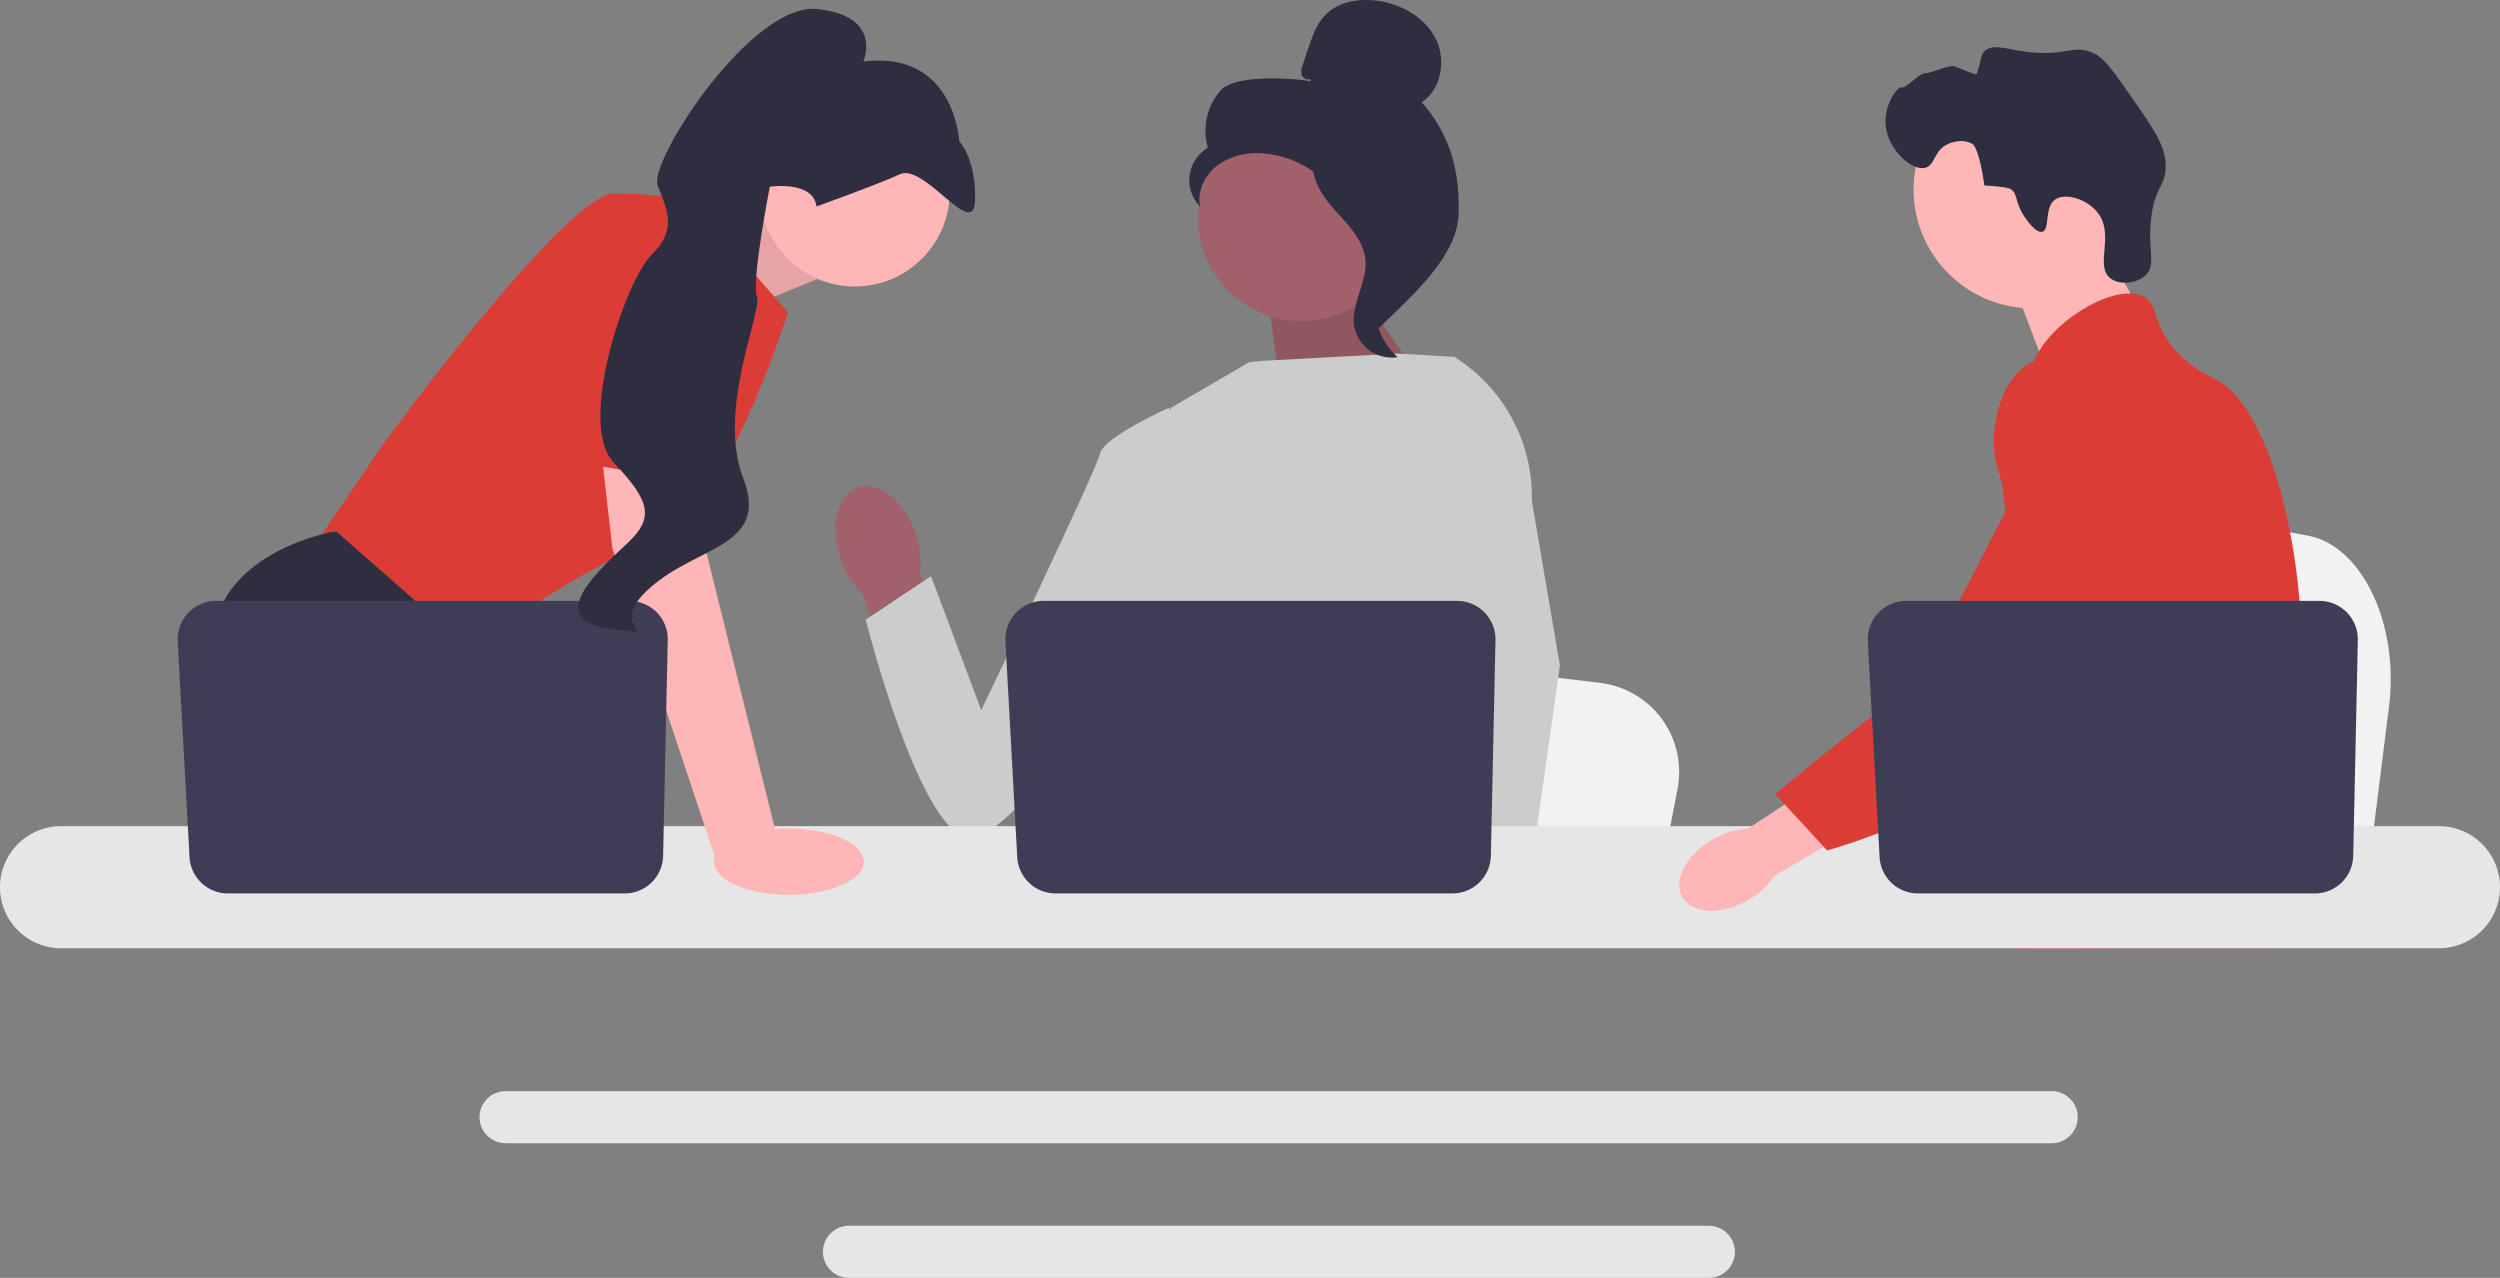 <svg xmlns="http://www.w3.org/2000/svg" width="631.165" height="322.618" viewBox="0 0 631.165 322.618">
  <rect x="0" y="0" width="631.165" height="322.618" fill="#808080" stroke="none"/>
  <g id="undraw_engineering_team_a7n2" transform="translate(0 0)">
    <path id="パス_22" data-name="パス 22" d="M788.96,223.586l-1.977,15.744-4.907,39.1H683.5c.77-8.765,1.822-21.38,2.946-35,.111-1.36.227-2.729.338-4.106,2.819-34.233,5.9-72.972,5.9-72.972l12.96,2.414,25.144,4.676,10.246,1.9,27.437,5.109c13.68,2.542,23.09,22.349,20.487,43.125Z" transform="translate(-185.811 -45.225)" fill="#f2f2f2"/>
    <path id="パス_23" data-name="パス 23" d="M718.046,79.358l12.123,21.214-23.3,16.512L696.93,91.008Z" transform="translate(-189.463 -21.574)" fill="#ffb6b6"/>
    <circle id="楕円形_10" data-name="楕円形 10" cx="30.032" cy="30.032" r="30.032" transform="translate(483.119 17.79)" fill="#ffb6b6"/>
    <path id="パス_24" data-name="パス 24" d="M688.717,58.982c-2.385-3.629-1.449-5.527-3.445-6.861,0,0-.8-.537-6.553-.843h0c-1.287-9.265-2.894-10.388-2.894-10.388-1.852-1.295-4.6-.874-6.31-.082-3.616,1.675-3.2,5.293-5.632,5.986-3.364.956-9.484-4.436-10.086-10.608-.492-5.035,2.752-9.926,4.039-9.667s4.33-3.643,5.979-3.583c1.126.041,5.728-1.959,6.966-1.8,1.352.171,5.809,2.5,6,1.966,1.291-3.693.911-4.718,2.007-5.774,1.941-1.872,5.116-.568,10.1.131,10.248,1.44,12.037-1.939,17.289.351,2.653,1.157,4.873,4.277,9.2,10.471,6.058,8.661,9.087,12.992,9.106,18.043.02,5.151-2.475,4.824-3.57,12.45-1.22,8.489,1.372,12.371-1.459,15.128-2.188,2.131-6.636,2.637-8.972.767-4-3.2,1.235-10.931-3.192-16.577-2.718-3.466-8.183-5.008-10.686-3.295-2.831,1.937-1.271,7.623-3.262,8.162-1.7.462-4.2-3.341-4.619-3.973Z" transform="translate(-177.723 -4.447)" fill="#2f2e41"/>
    <path id="パス_25" data-name="パス 25" d="M763.677,200.478c-.838,14.323-4.165,18.844-5.33,35.759-.255,3.714-.407,8.024-.407,13.165,0,1.311.007,2.578.007,3.816a62.9,62.9,0,0,1-.357,7.653,33.721,33.721,0,0,1-1.3,6.189H691.612c-.007-.015-.007-.029-.015-.044a44.944,44.944,0,0,1-.8-4.725q-.087-.721-.153-1.42c-.058-.546-.11-1.085-.16-1.616a41.95,41.95,0,0,0-.86-6.036,15.462,15.462,0,0,0-4.092-7.536,20.632,20.632,0,0,0-2.839-2.417c-.182-.124-.357-.248-.539-.372-2.578-1.77-5.017-3.044-7.129-6.655a1.825,1.825,0,0,1-.094-.16,22.112,22.112,0,0,1-2-4.507,14.687,14.687,0,0,1-.371-8.148c1.872-7,8.8-7.7,14.468-14.782a24.811,24.811,0,0,0,1.791-2.549c2.563-4.165,3.255-7.835,4.07-12.2.131-.706.247-1.405.342-2.082.073-.51.139-1.012.19-1.508a39.677,39.677,0,0,0-.3-10.944c-1.733-10.493-6.845-16.988-3.233-26.4a23.9,23.9,0,0,1,4.369-7.077c3.437-4.027,6.969-6.641,6.357-11.839-.619-5.243-4.595-5.964-5.039-10.544a11.95,11.95,0,0,1,1.951-7.15v-.007c4.544-7.711,15.888-14.811,23.1-14.585a7.237,7.237,0,0,1,3.495.91c3.561,2.1,2.076,6.677,7.53,13.1a29.864,29.864,0,0,0,10.383,7.58c6.9,3.6,12.5,14.206,16.31,27.772.029.1.058.2.087.313a155.313,155.313,0,0,1,4.835,27.932c.349,4.143.553,8.308.6,12.429.037,3.291-.036,6.146-.189,8.687Z" transform="translate(-182.725 -27.661)" fill="#dc3c36"/>
    <g id="グループ_23" data-name="グループ 23" transform="translate(505.523 105.437)">
      <path id="パス_26" data-name="パス 26" d="M723.632,303.108l-1.319,3.67-.83,2.3-1.922,5.353-2.228,6.189H703.01l2.4-6.189,1.114-2.883,1.849-4.769,3.1-8.01Z" transform="translate(-696.639 -186.658)" fill="#ffb6b6"/>
      <path id="パス_27" data-name="パス 27" d="M764.584,161.568c-.036.474-.087,1-.139,1.566-.567,5.781-1.908,16.128-3.866,27.932-1.034,6.225-2.243,12.859-3.6,19.449-2.927,14.221-6.568,28.223-10.682,37.427a45.647,45.647,0,0,1-2.265,4.485q-.884,1.518-1.857,2.993a87.971,87.971,0,0,1-6.888,9.138c-.095.124-.2.24-.313.364-.393.466-.8.925-1.209,1.383-2,2.25-4.034,4.347-6.007,6.269-2.4,2.345-4.719,4.42-6.794,6.189H697.7l-.095-.044-3.349-1.485s.954-1.121,2.549-3.24c.328-.43.677-.9,1.056-1.42.466-.634.968-1.333,1.507-2.09,1.121-1.587,2.4-3.451,3.764-5.563,2.651-4.085,5.672-9.109,8.724-14.927.35-.677.706-1.362,1.063-2.054.007-.022.022-.044.029-.065.6-1.18,1.2-2.4,1.8-3.634a77.641,77.641,0,0,0,6.925-22.1,86.269,86.269,0,0,0,1.172-15.765,45.475,45.475,0,0,0-2.14-12.626v-.007c-.292-.9-.619-1.791-.991-2.68a35.818,35.818,0,0,0-2.381-4.718c-4.114-6.83-7.456-7.114-10.114-14.556-.786-2.206-2.57-7.186-2.024-12.444v-.007a16.945,16.945,0,0,1,.321-1.959v-.007c.036-.182.087-.371.139-.553a14.786,14.786,0,0,1,2.14-4.719,16.425,16.425,0,0,1,7.289-5.73l.008-.007a20.805,20.805,0,0,1,5.825-1.493c10.638-.946,18.888,8,23.4,12.881a67.459,67.459,0,0,0,4.791,4.755c11.337,10.122,14.446,3.655,15.254.313a11.524,11.524,0,0,0,.226-1.253Z" transform="translate(-694.26 -144.802)" fill="#dc3c36"/>
      <path id="パス_28" data-name="パス 28" d="M790.876,167.308a3.164,3.164,0,0,1-.036.364c.014-.11.022-.219.029-.321C790.869,167.33,790.869,167.315,790.876,167.308Z" transform="translate(-720.516 -150.92)" fill="#dc3c36"/>
    </g>
    <path id="パス_29" data-name="パス 29" d="M563.285,378.318H172.962a6.579,6.579,0,1,0,0,13.157H563.285a6.579,6.579,0,0,0,0-13.157Z" transform="translate(-45.231 -102.847)" fill="#e6e6e6"/>
    <path id="パス_30" data-name="パス 30" d="M509,425H291.915a6.579,6.579,0,0,0,0,13.158H509A6.579,6.579,0,1,0,509,425Z" transform="translate(-77.571 -115.537)" fill="#e6e6e6"/>
    <path id="パス_31" data-name="パス 31" d="M235.069,77.41l24.6-10.353,10.552,21.63L244.37,99.238Z" transform="translate(-63.904 -18.23)" fill="#ffb6b6"/>
    <path id="パス_32" data-name="パス 32" d="M235.069,77.41l24.6-10.353,10.552,21.63L244.37,99.238Z" transform="translate(-63.904 -18.23)" opacity="0.1"/>
    <path id="パス_33" data-name="パス 33" d="M203.828,69.167,228.1,97.128s-16.882,53.283-33.764,58.032-48.008,27.961-48.008,27.961L107.284,157.8l18.992-27.961s45.9-62.78,58.032-62.78,19.52,2.11,19.52,2.11Z" transform="translate(-29.166 -18.23)" fill="#dc3c36"/>
    <path id="パス_34" data-name="パス 34" d="M161.845,283.347H105.353l-3.572-4.774L87.2,259.079,83.845,254.6S71.183,231.383,73.821,210.28s30.071-25.85,30.071-25.85h1.129l33.584,29.512-2,27.465,10.636,17.673,14.608,24.268Z" transform="translate(-19.97 -50.138)" fill="#2f2e41"/>
    <path id="パス_35" data-name="パス 35" d="M127.5,311.907H112.356V289.486Z" transform="translate(-30.544 -78.698)" fill="#2f2e41"/>
    <path id="パス_36" data-name="パス 36" d="M544.138,260.272l-1.883,9.77L537.58,294.31h-93.9c.733-5.439,1.736-13.268,2.807-21.72.106-.844.216-1.693.322-2.548,2.685-21.245,5.624-45.286,5.624-45.286l12.345,1.5,23.951,2.9,9.76,1.182,26.135,3.171a22.647,22.647,0,0,1,19.514,26.763Z" transform="translate(-120.616 -61.101)" fill="#f2f2f2"/>
    <path id="パス_37" data-name="パス 37" d="M745.129,316.861H694.2c.776-.913,1.213-1.44,1.213-1.44l15.268-2.522,31.458-5.191s1.435,3.709,2.991,9.153Z" transform="translate(-188.72 -83.651)" fill="#2f2e41"/>
    <path id="パス_38" data-name="パス 38" d="M459.752,95.766,481.9,127.089l-38.635,1.154-4.147-29.437Z" transform="translate(-119.376 -26.034)" fill="#a0616a"/>
    <path id="パス_39" data-name="パス 39" d="M459.752,95.766,481.9,127.089l-38.635,1.154-4.147-29.437Z" transform="translate(-119.376 -26.034)" opacity="0.1"/>
    <path id="uuid-ae755ff6-bb09-410e-86b1-7d1b81a37005-83" d="M309.9,180.443c-2.842-8.2-9.376-13.377-14.593-11.568s-7.141,9.921-4.3,18.122a21.714,21.714,0,0,0,5.435,8.7l12.48,34.584,16.1-6.2-14.013-33.436A21.717,21.717,0,0,0,309.9,180.443Z" transform="translate(-78.755 -45.811)" fill="#a0616a"/>
    <path id="パス_40" data-name="パス 40" d="M484.25,152l-.03,31.923-2.97,11.791-6.109,24.252-4.447,22.305-3.313,16.618L466.2,264.82q-1.337.894-2.664,1.715H386.368a59.358,59.358,0,0,1-6.837-4.679,26.018,26.018,0,0,0,2.6-2.97c2.342-3.091,5.175-8.156,3.44-12.994a8.769,8.769,0,0,1-.348-3.624c.707-9.085,10.235-24.447,10.235-24.447l-1.973-22.8-.865-9.992,6.1-48.72L418.6,124.748l3.433-.332,33.885-1.831,14.005.807.638.174L484.25,152Z" transform="translate(-103.177 -33.325)" fill="#ccc"/>
    <g id="グループ_24" data-name="グループ 24" transform="translate(359.603 89.95)">
      <path id="パス_41" data-name="パス 41" d="M518.828,316.926H501.945l-.744-7.65-.016-.153,4.779-.327,12.435-.849.216,4.579.169,3.514Z" transform="translate(-495.852 -173.667)" fill="#ffb6b6"/>
      <path id="パス_42" data-name="パス 42" d="M520.992,159.972l7.092,41.609L522.3,242.524l-.9,6.373L519.8,260.15l-.491,3.461.016.375.121,2.807H499.4l-.739-7.65-.063-.686-1.509-15.668-.026-.264-3.2-33.226,6.278-24.014.464-1.767v-.005l2.731-41.118-2.116-18.686-.021-.174c.042.026.079.053.121.079.111.069.222.137.327.211a41.723,41.723,0,0,1,19.346,36.148Z" transform="translate(-493.861 -123.533)" fill="#ccc"/>
    </g>
    <path id="パス_43" data-name="パス 43" d="M384.322,149.4l-7.709-7.974s-16.5,7.44-17.326,11.567-29.961,64.751-29.961,64.751l-12.677-33.858-16.5,11.017s13.241,52.566,25.623,55.034,53.884-62.217,53.884-62.217l4.666-38.321Z" transform="translate(-81.596 -38.448)" fill="#ccc"/>
    <path id="パス_44" data-name="パス 44" d="M615.75,286.447H15.408a15.411,15.411,0,0,0,0,30.823H615.75a15.411,15.411,0,1,0,0-30.823Z" transform="translate(0 -77.872)" fill="#e6e6e6"/>
    <path id="パス_45" data-name="パス 45" d="M472.328,218.243,471.16,272.71a9.7,9.7,0,0,1-9.693,9.488h-100.2a9.7,9.7,0,0,1-9.681-9.166l-2.978-54.467a9.7,9.7,0,0,1,9.681-10.225h104.34a9.7,9.7,0,0,1,9.693,9.9Z" transform="translate(-94.768 -56.638)" fill="#3f3d56"/>
    <circle id="楕円形_11" data-name="楕円形 11" cx="23.972" cy="23.972" r="23.972" transform="translate(191.84 24.384)" fill="#ffb6b6"/>
    <path id="パス_46" data-name="パス 46" d="M232.092,150.975l2.638,28.488,17.937,72.276-15.5,5.431L210.99,178.408l-3.616-31.653Z" transform="translate(-56.375 -39.896)" fill="#ffb6b6"/>
    <path id="パス_47" data-name="パス 47" d="M185.328,218.243l-1.167,54.467a9.7,9.7,0,0,1-9.693,9.488H74.273a9.7,9.7,0,0,1-9.681-9.166l-2.978-54.467A9.7,9.7,0,0,1,71.3,208.339h104.34a9.7,9.7,0,0,1,9.693,9.9Z" transform="translate(-16.746 -56.638)" fill="#3f3d56"/>
    <ellipse id="楕円形_12" data-name="楕円形 12" cx="18.932" cy="8.374" rx="18.932" ry="8.374" transform="translate(180.216 209.18)" fill="#ffb6b6"/>
    <path id="パス_48" data-name="パス 48" d="M190.242,136.683l10.815-57.639s30.071-4.22,31.126,5.8-.754,59.01-.754,59.01l-41.187-7.175Z" transform="translate(-51.718 -21.249)" fill="#dc3c36"/>
    <path id="パス_49" data-name="パス 49" d="M260.629,52.957s14.829-5.292,21.084-8.14,18.682,17.014,18.959,6.525-4.018-14.889-4.018-14.889-1.072-22.948-24.191-20.079c0,0,5.085-11.481-11.607-13.256s-42.662,38.534-40.336,44.558,5.114,11-1.485,17.445-18.954,42.793-9.553,52.575,10.017,14.027,3.577,20.112-21.665,19.318-5.2,21.615-1.506.581,10.766-10.213,30.18-10.354,23.493-27.673,4.93-42.137,3.477-45.9,3.257-27.673,3.257-27.673,10.962-1.611,11.782,4.995Z" transform="translate(-54.494 -0.832)" fill="#2f2e41"/>
    <g id="グループ_25" data-name="グループ 25" transform="translate(300.262 0)">
      <circle id="楕円形_13" data-name="楕円形 13" cx="26.095" cy="26.095" r="26.095" transform="translate(2.176 28.879)" fill="#a0616a"/>
      <path id="パス_50" data-name="パス 50" d="M442.718,19.891c-.755.441-1.767-.226-2.009-1.066a4.371,4.371,0,0,1,.32-2.561l1.408-4.17c1-2.958,2.058-6.019,4.221-8.27C449.922.427,455.11-.438,459.78.189c6,.8,11.914,4.051,14.7,9.421s1.6,12.863-3.437,16.213c7.181,8.231,9.684,17.4,9.289,28.319S468.043,75.1,460.286,82.793c-1.732-1.05-3.307-5.971-2.355-7.759s-.412-3.859.768-5.506,2.167.975.974-.662c-.753-1.033,2.185-3.41,1.066-4.029-5.411-2.991-7.211-9.736-10.61-14.9a25.387,25.387,0,0,0-18.54-11.149,17.532,17.532,0,0,0-11.763,2.687c-3.353,2.375-5.523,6.618-4.746,10.652a9.46,9.46,0,0,1,1.968-14.807,15.454,15.454,0,0,1,3.281-14.567c3.5-3.855,17.68-3.2,22.784-2.184l-.395-.677Z" transform="translate(-412.364 0)" fill="#2f2e41"/>
      <path id="パス_51" data-name="パス 51" d="M455.14,53.475c6.761.73,11.642,6.586,15.764,11.994,2.376,3.117,4.864,6.56,4.8,10.479-.06,3.962-2.709,7.361-3.976,11.115a16.752,16.752,0,0,0,4.874,17.645,9.732,9.732,0,0,1-10.97-7.609c-.978-5.684,3.331-11.17,2.82-16.915-.449-5.061-4.438-8.957-7.829-12.741s-6.575-8.806-5.016-13.642l-.473-.327Z" transform="translate(-423.993 -14.537)" fill="#2f2e41"/>
    </g>
    <g id="グループ_26" data-name="グループ 26" transform="translate(423.972 89.574)">
      <path id="uuid-aec20554-f6ec-4c5b-9d97-717cd04239bf-84" d="M590.77,283.407c-6.7,3.809-10.159,10.352-7.735,14.613s9.818,4.627,16.516.816a19.28,19.28,0,0,0,6.712-6.153l28.17-16.5-8.023-13.054-26.919,17.649a19.28,19.28,0,0,0-8.722,2.626Z" transform="translate(-582.262 -161.108)" fill="#ffb6b6"/>
      <path id="パス_52" data-name="パス 52" d="M695.2,124.345c-.842-.334-8.228-3.131-14.972.562-7.746,4.242-8.943,13.927-9.362,17.324-.969,7.847,1.886,9.605,2.489,17.549,1.128,14.862,4.1-2.093-.648,4.691-1.644,2.348-18.435,38.736-27.695,45.863-18.01,13.862-29.446,23.624-29.446,23.624l13.056,14.182s20.631-5.5,38.866-17.337c18.7-12.145,28.057-18.218,35.293-30.1.623-1.023,15.532-26.341,7.525-54.338-1.826-6.386-5.173-18.086-15.107-22.023Z" transform="translate(-591.317 -123.017)" fill="#dc3c36"/>
    </g>
    <path id="パス_53" data-name="パス 53" d="M771.328,218.243,770.16,272.71a9.7,9.7,0,0,1-9.693,9.488h-100.2a9.7,9.7,0,0,1-9.681-9.166l-2.978-54.467a9.7,9.7,0,0,1,9.681-10.225h104.34a9.7,9.7,0,0,1,9.693,9.9Z" transform="translate(-176.052 -56.638)" fill="#3f3d56"/>
  </g>
</svg>
